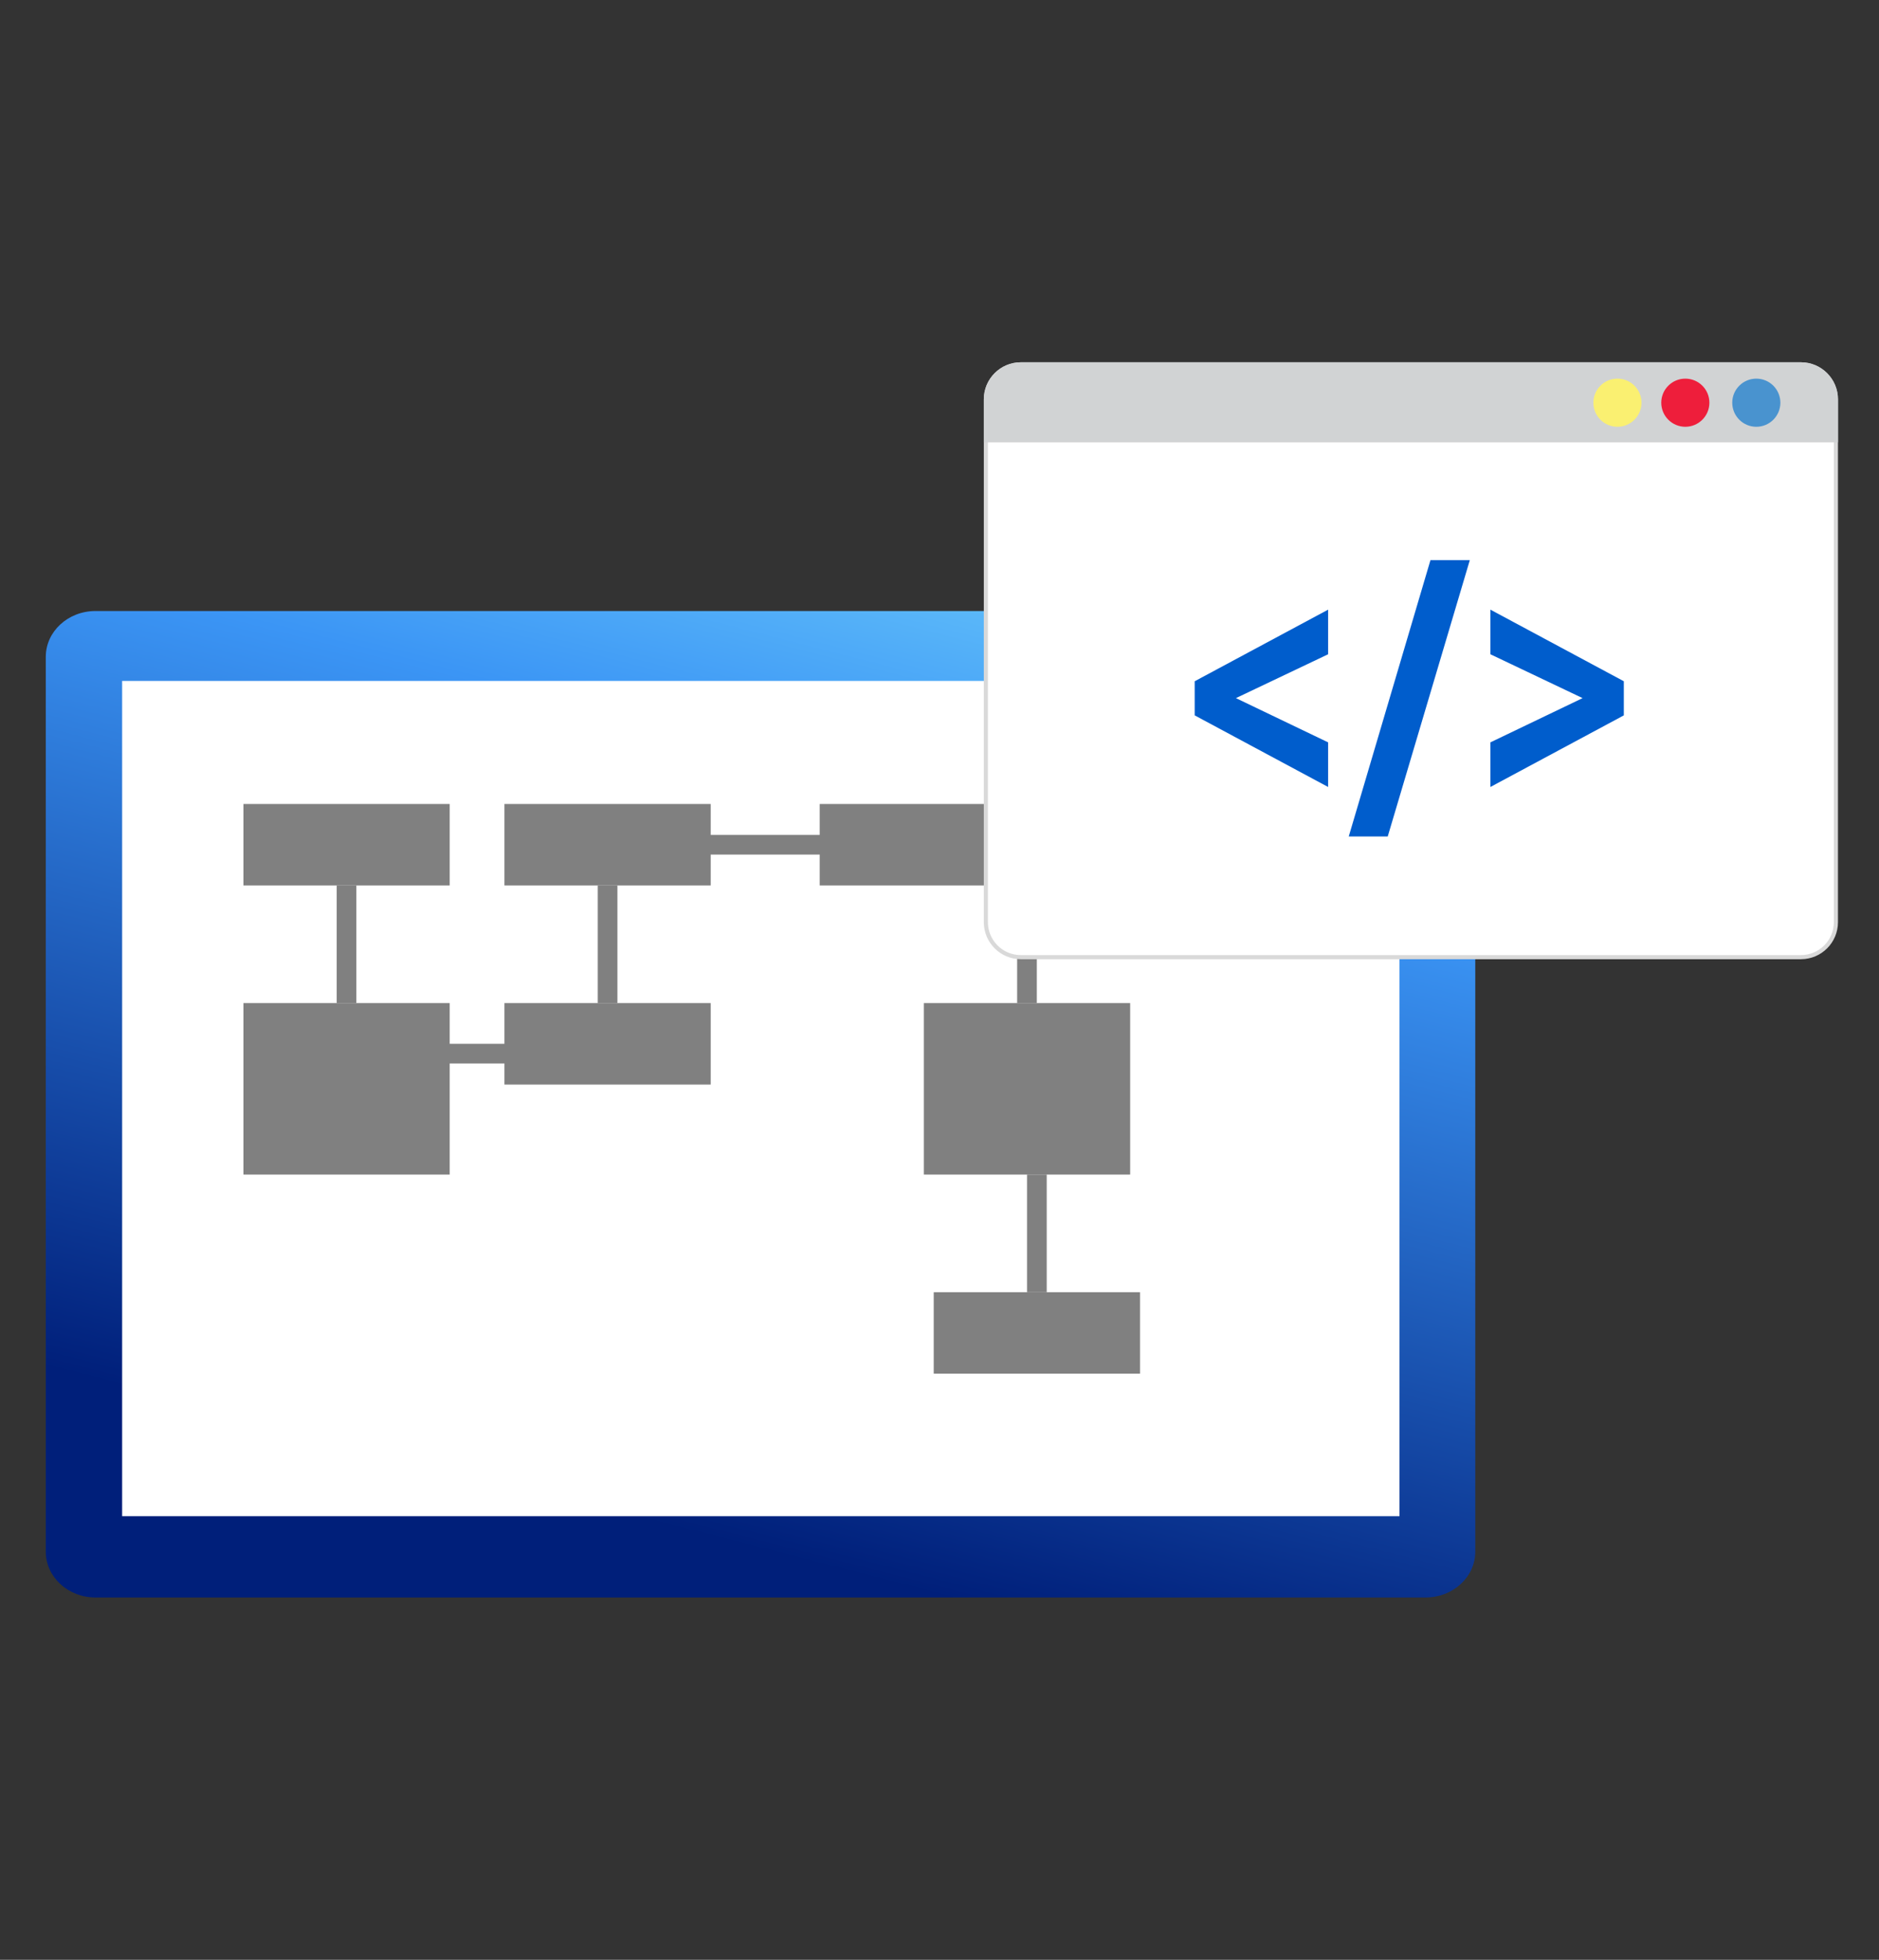 <svg width="328" height="342" viewBox="0 0 328 342" fill="none" xmlns="http://www.w3.org/2000/svg">
<rect x="0" y="0" width="328" height="342" fill="#333333" stroke="none"/>
<path d="M16.655 106.629H248.861C253.643 106.629 257.525 110.211 257.525 114.624V270.78C257.525 275.193 253.643 278.775 248.861 278.775H16.655C11.874 278.775 7.992 275.193 7.992 270.78V114.623C7.992 110.211 11.874 106.629 16.655 106.629Z" fill="url(#paint0_linear_1681_32100)"/>
<path d="M244.298 118.828H21.32V264.59H244.298V118.828Z" fill="white"/>
<path d="M78.501 140.305H42.492V154.519H78.501V140.305Z" fill="#808080"/>
<path d="M78.501 175.051H42.492V204.974H78.501V175.051Z" fill="#808080"/>
<path d="M197.282 175.051H161.273V204.974H197.282V175.051Z" fill="#808080"/>
<path d="M124.063 140.305H88.055V154.519H124.063V140.305Z" fill="#808080"/>
<path d="M124.063 175.051H88.055V189.265H124.063V175.051Z" fill="#808080"/>
<path d="M199.001 225.504H162.992V239.718H199.001V225.504Z" fill="#808080"/>
<path d="M227.15 140.305H143.086V154.519H227.15V140.305Z" fill="#808080"/>
<path d="M180.988 154.52H177.555V175.051H180.988V154.52Z" fill="#808080"/>
<path d="M182.715 204.975H179.281V225.507H182.715V204.975Z" fill="#808080"/>
<path d="M62.207 154.52H58.773V175.051H62.207V154.52Z" fill="#808080"/>
<path d="M107.777 154.52H104.344V175.051H107.777V154.52Z" fill="#808080"/>
<path d="M143.789 145.697H123.258V149.131H143.789V145.697Z" fill="#808080"/>
<path d="M93.328 182.154H72.797V185.588H93.328V182.154Z" fill="#808080"/>
<path d="M178.197 63.581H314.375C317.746 63.581 320.478 66.314 320.478 69.685V160.928C320.478 164.299 317.746 167.031 314.375 167.031H178.197C174.826 167.031 172.093 164.299 172.093 160.928V69.685C172.093 66.314 174.826 63.581 178.197 63.581Z" fill="white" stroke="#D9D9D9" stroke-width="0.717"/>
<path d="M314.375 63.223H178.197C174.643 63.223 171.734 66.131 171.734 69.685V77.2H320.837V69.685C320.837 66.131 317.929 63.223 314.375 63.223Z" fill="#D1D3D4"/>
<path d="M208.547 124.84V118.885L231.84 106.389V114.175L215.744 121.829L231.84 129.551V137.337L208.547 124.84Z" fill="#005DCC"/>
<path d="M256.571 97.752L242.243 145.974H235.438L249.702 97.752H256.571Z" fill="#005DCC"/>
<path d="M260.164 137.337V129.551L276.259 121.829L260.164 114.175V106.389L283.456 118.885V124.84L260.164 137.337Z" fill="#005DCC"/>
<path d="M282.341 74.477C284.661 74.477 286.541 72.596 286.541 70.276C286.541 67.957 284.661 66.076 282.341 66.076C280.021 66.076 278.141 67.957 278.141 70.276C278.141 72.596 280.021 74.477 282.341 74.477Z" fill="#FAF071"/>
<path d="M294.192 74.477C296.512 74.477 298.393 72.596 298.393 70.276C298.393 67.957 296.512 66.076 294.192 66.076C291.873 66.076 289.992 67.957 289.992 70.276C289.992 72.596 291.873 74.477 294.192 74.477Z" fill="#EE1E3B"/>
<path d="M306.583 74.477C308.903 74.477 310.783 72.596 310.783 70.276C310.783 67.957 308.903 66.076 306.583 66.076C304.263 66.076 302.383 67.957 302.383 70.276C302.383 72.596 304.263 74.477 306.583 74.477Z" fill="#4993CF"/>
<defs>
<linearGradient id="paint0_linear_1681_32100" x1="182.608" y1="62.434" x2="129.478" y2="269.722" gradientUnits="userSpaceOnUse">
<stop stop-color="#84E6FF"/>
<stop offset="0.369" stop-color="#3B95F5"/>
<stop offset="1" stop-color="#001F7A"/>
</linearGradient>
</defs>
</svg>
